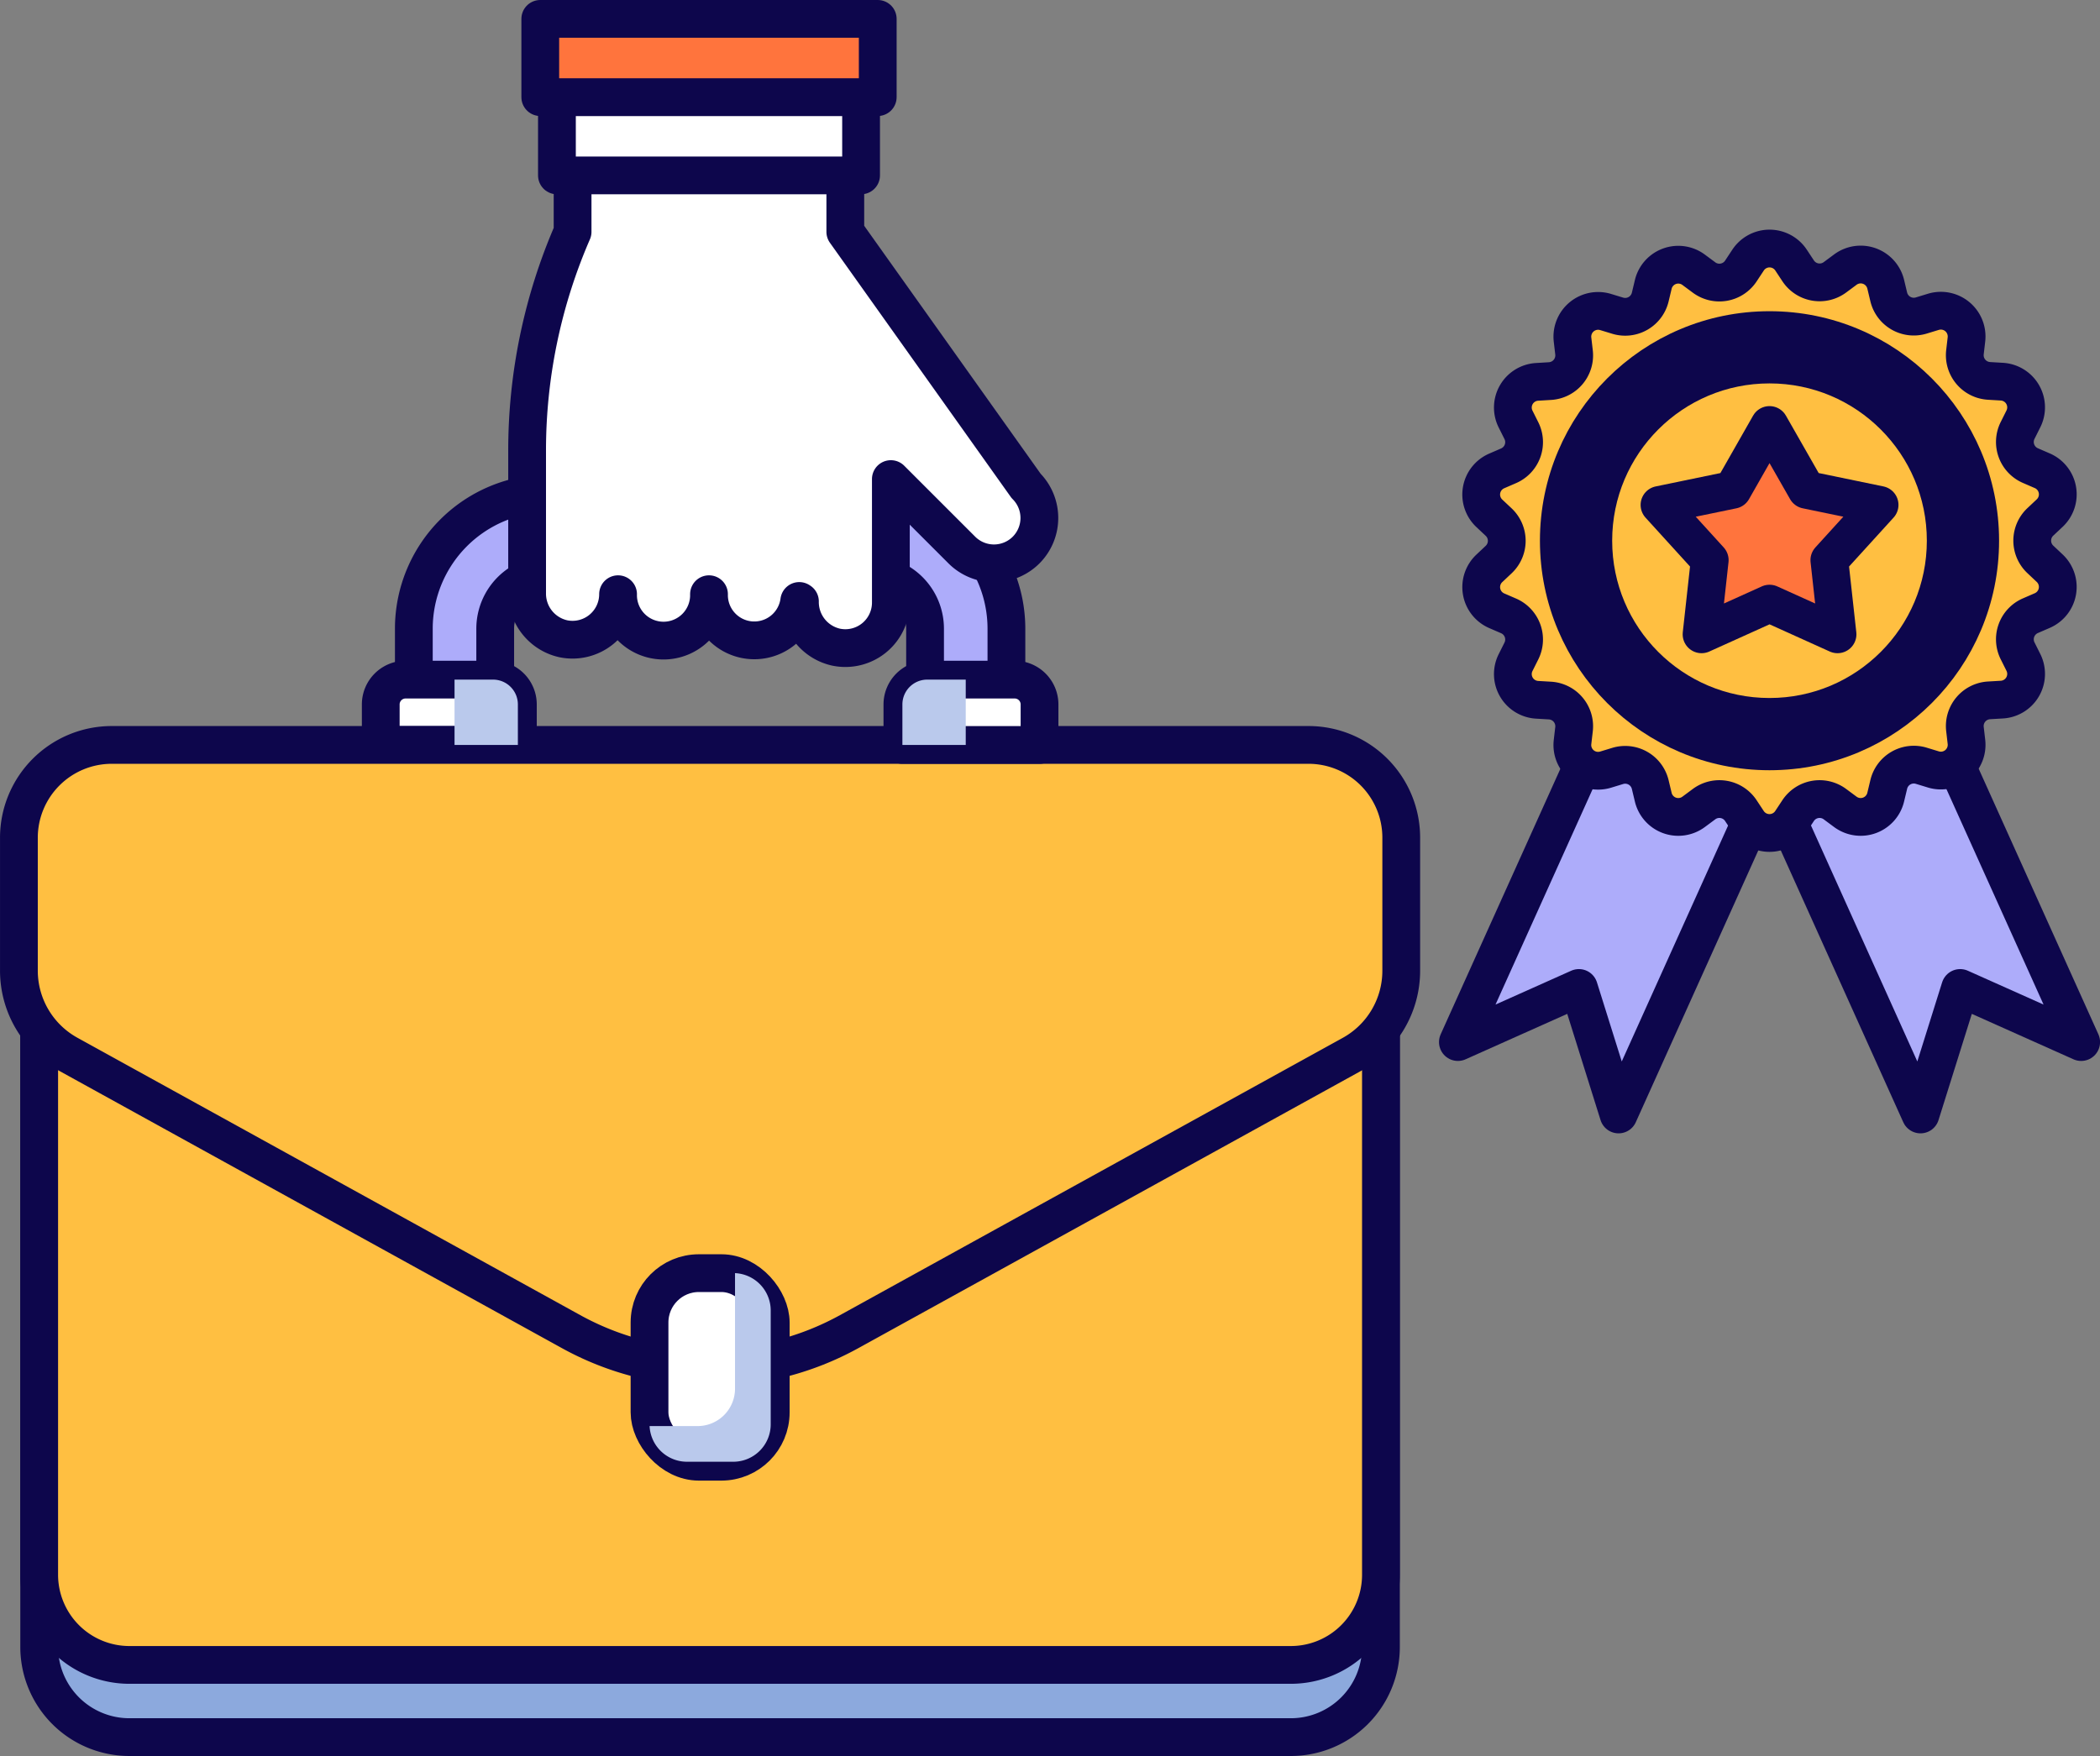 <svg xmlns="http://www.w3.org/2000/svg" width="111.197" height="93.004" viewBox="0 0 111.197 93.004">
  <rect x="0" y="0" width="111.197" height="93.004" fill="#808080" stroke="none"/>
  <g id="그룹_7009" data-name="그룹 7009" transform="translate(-567.803 -76.84)">
    <g id="그룹_6717" data-name="그룹 6717" transform="translate(233.042 -23.726)">
      <path id="패스_11269" data-name="패스 11269" d="M392.525,155.633H365.456a2.154,2.154,0,0,1-2.155-2.154V141.821a7.177,7.177,0,0,1,7.169-7.169h17.041a7.176,7.176,0,0,1,7.168,7.169v11.658A2.154,2.154,0,0,1,392.525,155.633Zm-24.915-4.309h22.761v-9.5a2.863,2.863,0,0,0-2.86-2.86H370.47a2.863,2.863,0,0,0-2.86,2.86Z" transform="translate(-6.627 -7.962)" fill="#adacfa" stroke="#0d064c" stroke-linecap="round" stroke-linejoin="round" stroke-width="2"/>
      <path id="패스_11270" data-name="패스 11270" d="M368.255,148.965v2.147h-7.261v-2.147a1.315,1.315,0,0,1,1.314-1.314h4.632A1.315,1.315,0,0,1,368.255,148.965Z" transform="translate(-6.072 -11.09)" fill="#fff" stroke="#0d064c" stroke-linecap="round" stroke-linejoin="round" stroke-width="2"/>
      <path id="패스_11271" data-name="패스 11271" d="M408.224,163.382v38.142a4.772,4.772,0,0,1-4.766,4.774H341.951a4.778,4.778,0,0,1-4.774-4.774V163.382a4.778,4.778,0,0,1,4.774-4.774h61.506A4.772,4.772,0,0,1,408.224,163.382Z" transform="translate(-0.341 -13.727)" fill="#8ca9dd" stroke="#0d064c" stroke-linecap="round" stroke-linejoin="round" stroke-width="2"/>
      <path id="패스_11272" data-name="패스 11272" d="M408.224,158.346v38.141a4.772,4.772,0,0,1-4.766,4.775H341.951a4.779,4.779,0,0,1-4.774-4.775V158.346a4.779,4.779,0,0,1,4.774-4.775h61.506A4.772,4.772,0,0,1,408.224,158.346Z" transform="translate(-0.341 -12.515)" fill="#ffbf41" stroke="#0d064c" stroke-linecap="round" stroke-linejoin="round" stroke-width="2"/>
      <path id="패스_11273" data-name="패스 11273" d="M408.958,157.116v7.051a5.061,5.061,0,0,1-2.616,4.431l-26.616,14.683a15.244,15.244,0,0,1-14.725,0l-26.624-14.69a5.061,5.061,0,0,1-2.615-4.431v-7.036a4.918,4.918,0,0,1,4.918-4.918h63.368A4.911,4.911,0,0,1,408.958,157.116Z" transform="translate(0 -12.186)" fill="#ffbf41" stroke="#0d064c" stroke-linecap="round" stroke-linejoin="round" stroke-width="2"/>
      <rect id="사각형_1898" data-name="사각형 1898" width="6.418" height="9.988" rx="2.613" transform="translate(369.154 167.997)" fill="#fff" stroke="#0d064c" stroke-linecap="round" stroke-linejoin="round" stroke-width="2"/>
      <path id="패스_11274" data-name="패스 11274" d="M386.154,191.03v6.025a1.982,1.982,0,0,1-1.983,1.983h-2.449a1.983,1.983,0,0,1-1.982-1.889h2.542a1.982,1.982,0,0,0,1.982-1.989v-6.112A1.983,1.983,0,0,1,386.154,191.03Z" transform="translate(-10.583 -21.052)" fill="#bac9ec" style="mix-blend-mode: darken;isolation: isolate"/>
      <path id="패스_11275" data-name="패스 11275" d="M369.493,148.965v2.147h-3.354v-3.461h2.04A1.315,1.315,0,0,1,369.493,148.965Z" transform="translate(-7.31 -11.09)" fill="#bac9ec" style="mix-blend-mode: darken;isolation: isolate"/>
      <path id="패스_11276" data-name="패스 11276" d="M397.37,148.965v2.147h7.261v-2.147a1.315,1.315,0,0,0-1.314-1.314h-4.632A1.315,1.315,0,0,0,397.37,148.965Z" transform="translate(-14.826 -11.09)" fill="#fff" stroke="#0d064c" stroke-linecap="round" stroke-linejoin="round" stroke-width="2"/>
      <path id="패스_11277" data-name="패스 11277" d="M397.37,148.965v2.147h3.354v-3.461h-2.04A1.315,1.315,0,0,0,397.37,148.965Z" transform="translate(-14.826 -11.09)" fill="#bac9ec" style="mix-blend-mode: darken;isolation: isolate"/>
      <path id="패스_11278" data-name="패스 11278" d="M373.107,136.339a2.411,2.411,0,0,0,2.91-2.357,2.408,2.408,0,1,0,4.815,0,2.4,2.4,0,0,0,4.779.358l.036.024h0a2.446,2.446,0,0,0,1.906,2.42,2.41,2.41,0,0,0,2.909-2.357v-6.543l3.76,3.76a2.407,2.407,0,0,0,3.4,0h0a2.407,2.407,0,0,0,0-3.4l-9.572-13.456v-5.136H373.609v5.136a29.076,29.076,0,0,0-2.408,11.584v7.553A2.447,2.447,0,0,0,373.107,136.339Z" transform="translate(-8.529 -1.944)" fill="#fff" stroke="#0d064c" stroke-linecap="round" stroke-linejoin="round" stroke-width="2"/>
      <rect id="사각형_1899" data-name="사각형 1899" width="16.105" height="4.145" transform="translate(380.356 109.856) rotate(-180)" fill="#fff" stroke="#0d064c" stroke-linecap="round" stroke-linejoin="round" stroke-width="2"/>
      <rect id="사각형_1900" data-name="사각형 1900" width="17.869" height="4.145" transform="translate(381.238 105.711) rotate(-180)" fill="#ff743d" stroke="#0d064c" stroke-linecap="round" stroke-linejoin="round" stroke-width="2"/>
    </g>
    <g id="그룹_6718" data-name="그룹 6718" transform="translate(303.379 -476.604)">
      <path id="패스_11279" data-name="패스 11279" d="M341.621,647.322l6.408-2.865,2.1,6.7,7.993-17.739-8.507-3.833Z" transform="translate(0 -38.686)" fill="#adacfa" stroke="#0d064c" stroke-linecap="round" stroke-linejoin="round" stroke-width="2"/>
      <path id="패스_11280" data-name="패스 11280" d="M400.9,647.322l-6.408-2.865-2.1,6.7L384.4,633.417l8.507-3.833Z" transform="translate(-26.276 -38.686)" fill="#adacfa" stroke="#0d064c" stroke-linecap="round" stroke-linejoin="round" stroke-width="2"/>
      <path id="패스_11281" data-name="패스 11281" d="M361.226,567.216l.377.571a1.363,1.363,0,0,0,1.951.344l.55-.408a1.363,1.363,0,0,1,2.138.778l.159.666a1.364,1.364,0,0,0,1.715.99l.656-.2a1.364,1.364,0,0,1,1.744,1.463l-.079.68a1.364,1.364,0,0,0,1.273,1.518l.683.041a1.363,1.363,0,0,1,1.138,1.971l-.306.612a1.364,1.364,0,0,0,.678,1.862l.628.272a1.363,1.363,0,0,1,.395,2.242l-.5.47a1.363,1.363,0,0,0,0,1.981l.5.471a1.364,1.364,0,0,1-.395,2.242l-.628.272a1.363,1.363,0,0,0-.678,1.861l.306.612a1.363,1.363,0,0,1-1.138,1.971l-.683.04a1.364,1.364,0,0,0-1.273,1.518l.079.68a1.363,1.363,0,0,1-1.744,1.463l-.656-.2A1.364,1.364,0,0,0,366.4,595l-.159.665a1.363,1.363,0,0,1-2.138.778l-.55-.408a1.363,1.363,0,0,0-1.951.344l-.377.571a1.364,1.364,0,0,1-2.276,0l-.377-.571a1.363,1.363,0,0,0-1.951-.344l-.55.408a1.363,1.363,0,0,1-2.139-.778l-.159-.665a1.364,1.364,0,0,0-1.715-.991l-.656.2a1.363,1.363,0,0,1-1.744-1.463l.079-.68a1.364,1.364,0,0,0-1.273-1.518l-.683-.04a1.363,1.363,0,0,1-1.138-1.971l.306-.612a1.363,1.363,0,0,0-.677-1.861l-.628-.272a1.364,1.364,0,0,1-.395-2.242l.5-.471a1.364,1.364,0,0,0,0-1.981l-.5-.47a1.363,1.363,0,0,1,.395-2.242l.628-.272a1.364,1.364,0,0,0,.677-1.862l-.306-.612a1.363,1.363,0,0,1,1.138-1.971l.683-.041a1.364,1.364,0,0,0,1.273-1.518l-.079-.68a1.364,1.364,0,0,1,1.744-1.463l.656.2a1.364,1.364,0,0,0,1.715-.99l.159-.666a1.363,1.363,0,0,1,2.139-.778l.55.408a1.363,1.363,0,0,0,1.951-.344l.377-.571A1.363,1.363,0,0,1,361.226,567.216Z" transform="translate(-1.967)" fill="#ffbf41" stroke="#0d064c" stroke-linecap="round" stroke-linejoin="round" stroke-width="2"/>
      <circle id="타원_417" data-name="타원 417" cx="11.156" cy="11.156" r="11.156" transform="translate(346.965 570.927)" fill="#fff" stroke="#0d064c" stroke-linecap="round" stroke-linejoin="round" stroke-width="2"/>
      <circle id="타원_418" data-name="타원 418" cx="9.331" cy="9.331" r="9.331" transform="translate(348.79 572.751)" fill="#ffbf41" stroke="#0d064c" stroke-linecap="round" stroke-linejoin="round" stroke-width="2"/>
      <path id="패스_11282" data-name="패스 11282" d="M375.114,590.842l1.959,3.433,3.87.8L378.283,598l.433,3.929-3.6-1.626-3.6,1.626.433-3.929-2.66-2.924,3.87-.8Z" transform="translate(-16.993 -14.889)" fill="#ff743d" stroke="#0d064c" stroke-linecap="round" stroke-linejoin="round" stroke-width="2"/>
    </g>
  </g>
</svg>
